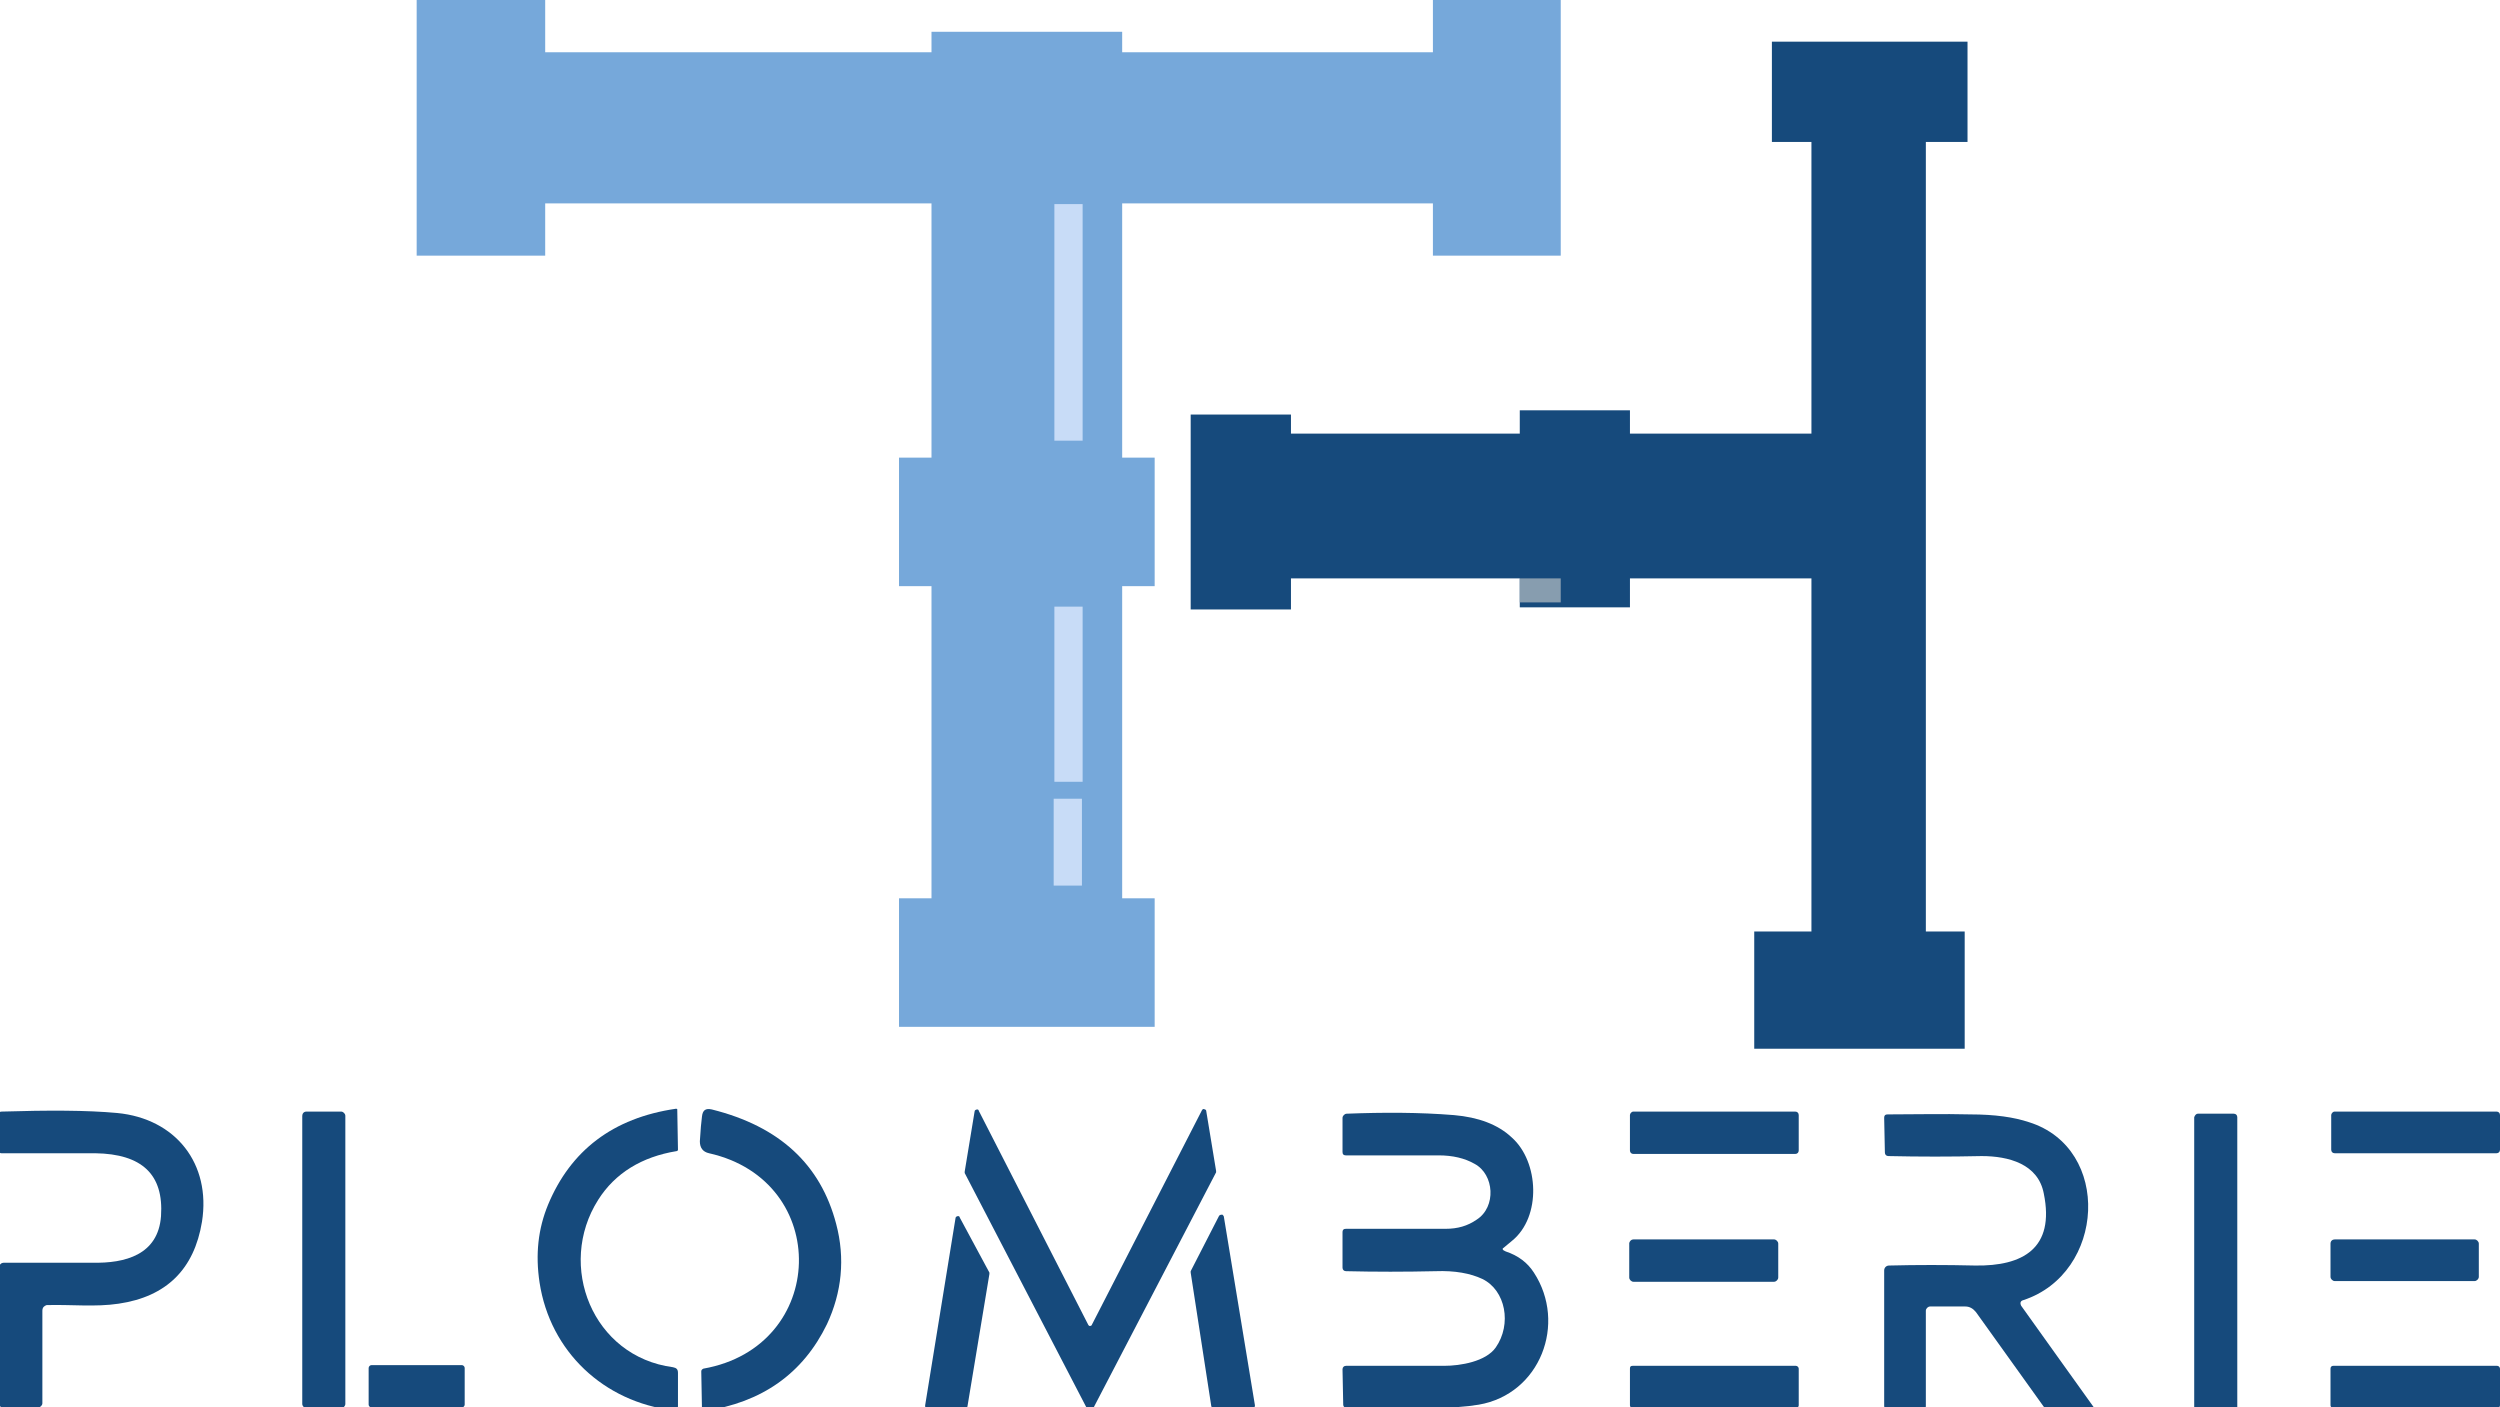 <svg xmlns="http://www.w3.org/2000/svg" xmlns:xlink="http://www.w3.org/1999/xlink" id="Calque_1" x="0px" y="0px" viewBox="0 0 354 199.3" style="enable-background:new 0 0 354 199.3;" xml:space="preserve"><style type="text/css">	.st0{fill:#164A7C;}	.st1{fill:#76A8DA;}	.st2{fill:#C8DCF7;}	.st3{fill:#879DAF;}</style><g>	<path class="st0" d="M84.7,169.9c-5.9,9.3-0.8,22.2,10.6,23.7c0.5,0.1,0.7,0.3,0.7,0.8l0,4.7c0,0.4-0.2,0.6-0.7,0.6  c-9.8-1.2-17.4-8.3-18.9-18.1c-0.6-4-0.2-7.6,1.2-11c3.2-7.7,9.2-12.3,18.1-13.6c0.1,0,0.2,0,0.2,0.1c0,0,0,0,0,0l0.1,5.7  c0,0.1-0.1,0.2-0.2,0.2C90.9,163.8,87.1,166.1,84.7,169.9z"></path>	<path class="st0" d="M170.8,157.3l1.4,8.5c0,0.1,0,0.1,0,0.2l-17.6,33.8c-0.1,0.2-0.3,0.2-0.4,0.1c-0.1,0-0.1-0.1-0.1-0.1  l-17.5-33.7c0-0.1,0-0.1,0-0.2l1.4-8.5c0-0.2,0.2-0.3,0.4-0.3c0.1,0,0.2,0.1,0.2,0.2l15.5,30.3c0.1,0.2,0.3,0.2,0.4,0.1  c0.1,0,0.1-0.1,0.1-0.1l15.6-30.4c0.1-0.2,0.3-0.2,0.4-0.1C170.7,157.1,170.8,157.2,170.8,157.3z"></path>	<path class="st0" d="M117.1,187.5c-3.4,7-9.2,11.1-17.4,12.3c-0.1,0-0.3-0.1-0.3-0.2c0,0,0,0,0,0l-0.1-5.4c0-0.2,0.1-0.3,0.3-0.4  c17.6-3.1,18.2-26.6,0.8-30.5c-0.9-0.2-1.3-0.8-1.3-1.7c0.1-1.6,0.2-2.8,0.3-3.5c0.1-0.9,0.5-1.2,1.4-1c9.6,2.4,15.4,7.8,17.6,16.2  C119.7,178.2,119.2,183,117.1,187.5z"></path>	<path class="st0" d="M6,185.6l0,13.1c0,0.3-0.3,0.6-0.6,0.6l-4.7,0.1c-0.5,0-0.8-0.2-0.8-0.8l0-19.1c0-0.4,0.2-0.7,0.7-0.7  c4,0,8.2,0,12.5,0c4.6,0.1,9.3-1.1,9.7-6.6c0.4-5.9-2.7-8.8-9.3-8.9c-4.7,0-9.1,0-13.3,0c-0.2,0-0.3-0.1-0.3-0.3l0-5.3  c0-0.2,0.1-0.3,0.3-0.3c6.6-0.2,12.1-0.2,16.4,0.2c8.3,0.8,13.3,7.2,12,15.4c-1.1,6.7-5,10.6-11.8,11.6c-3.3,0.5-6.8,0.1-10.2,0.2  C6.3,184.9,6,185.1,6,185.6z"></path>	<path class="st0" d="M43.4,157.4h4.9c0.3,0,0.6,0.3,0.6,0.6v40.8c0,0.3-0.3,0.6-0.6,0.6h-4.9c-0.3,0-0.6-0.3-0.6-0.6V158  C42.8,157.7,43,157.4,43.4,157.4z"></path>	<path class="st0" d="M213.2,177.2c1.8,0.6,3.1,1.6,4,3c4.7,7.2,0.9,17.2-7.8,18.7c-3.5,0.6-9.8,0.7-18.8,0.4  c-0.2,0-0.4-0.1-0.4-0.4l-0.1-5c0-0.3,0.2-0.5,0.5-0.5c4.7,0,9.3,0,13.9,0c2.3,0,5.9-0.6,7.3-2.6c2.3-3.3,1.4-8.1-1.9-9.7  c-1.7-0.8-3.9-1.2-6.6-1.1c-4.3,0.1-8.6,0.1-12.7,0c-0.3,0-0.5-0.2-0.5-0.5l0-5c0-0.4,0.2-0.5,0.5-0.5c4.5,0,9.2,0,14.1,0  c1.7,0,3.1-0.4,4.4-1.3c2.8-1.8,2.5-6.4-0.3-7.9c-1.4-0.8-3.1-1.2-5.1-1.2c-4.2,0-8.6,0-13.1,0c-0.4,0-0.5-0.2-0.5-0.5l0-4.8  c0-0.3,0.3-0.6,0.6-0.6c5.2-0.2,10.3-0.2,15.2,0.2c3.4,0.3,6.2,1.3,8.2,3.2c3.8,3.4,4.2,11.2,0,14.6c-0.4,0.3-0.8,0.7-1.2,1  C212.7,176.8,212.7,177,213.2,177.2z"></path>	<path class="st0" d="M231.3,157.4h22.9c0.3,0,0.5,0.2,0.5,0.5v5c0,0.3-0.2,0.5-0.5,0.5h-22.9c-0.3,0-0.5-0.2-0.5-0.5v-5  C230.8,157.7,231,157.4,231.3,157.4z"></path>	<path class="st0" d="M286.5,184.1c-0.4,0.1-0.5,0.4-0.3,0.8c3.3,4.6,6.7,9.4,10.3,14.4c0,0,0,0,0,0.1c0,0,0,0,0,0  c-2.2,0.1-4.5,0.1-6.6,0c-0.2,0-0.3-0.1-0.5-0.2l-9.6-13.4c-0.4-0.5-0.9-0.8-1.5-0.8l-5,0c-0.3,0-0.6,0.3-0.6,0.6l0,13.5  c0,0.3-0.1,0.5-0.4,0.5l-5,0c-0.3,0-0.5-0.2-0.5-0.5l0-19.2c0-0.4,0.3-0.7,0.7-0.7c0,0,0,0,0,0c3.9-0.1,8-0.1,12.2,0  c6.7,0.1,11.3-2.4,9.7-10.2c-0.8-4.2-5-5.3-8.8-5.3c-4.4,0.1-8.8,0.1-13.2,0c-0.3,0-0.5-0.2-0.5-0.5l-0.1-4.9  c0-0.4,0.2-0.5,0.5-0.5c3.9,0,7.8-0.1,11.7,0c3.5,0,6.2,0.4,8.3,1.1C299.1,162.6,298.1,180.3,286.5,184.1z"></path>	<path class="st0" d="M330.6,157.4l22.9,0c0.3,0,0.5,0.2,0.5,0.5l0,4.9c0,0.3-0.2,0.5-0.5,0.5l-22.9,0c-0.3,0-0.5-0.2-0.5-0.5l0-4.9  C330.1,157.7,330.3,157.4,330.6,157.4z"></path>	<path class="st0" d="M311.2,157.7h5.1c0.3,0,0.5,0.2,0.5,0.5v41.1c0,0.3-0.2,0.5-0.5,0.5h-5.1c-0.3,0-0.5-0.2-0.5-0.5v-41.1  C310.8,157.9,311,157.7,311.2,157.7z"></path>	<path class="st0" d="M173.3,172.3l4.4,26.7c0,0.2-0.1,0.4-0.3,0.4c0,0,0,0-0.1,0l-5.5-0.1c-0.2,0-0.3-0.1-0.3-0.3l-2.9-18.8  c0-0.1,0-0.1,0-0.2l4-7.8c0.1-0.2,0.3-0.2,0.5-0.2C173.2,172.1,173.3,172.2,173.3,172.3z"></path>	<path class="st0" d="M140.1,180.4l-3.1,18.7c0,0.2-0.2,0.3-0.3,0.3l-5.4,0c-0.2,0-0.3-0.1-0.3-0.3c0,0,0,0,0-0.1l4.3-26.5  c0-0.2,0.2-0.3,0.4-0.3c0.1,0,0.2,0.1,0.2,0.2l4.2,7.8C140.1,180.2,140.1,180.3,140.1,180.4z"></path>	<path class="st0" d="M231.3,175.5h19.9c0.3,0,0.6,0.3,0.6,0.6v4.8c0,0.3-0.3,0.6-0.6,0.6h-19.9c-0.3,0-0.6-0.3-0.6-0.6V176  C230.8,175.7,231,175.5,231.3,175.5z"></path>	<path class="st0" d="M330.6,175.5h19.8c0.3,0,0.6,0.3,0.6,0.6v4.7c0,0.3-0.3,0.6-0.6,0.6h-19.8c-0.3,0-0.6-0.3-0.6-0.6v-4.7  C330,175.7,330.3,175.5,330.6,175.5z"></path>	<path class="st0" d="M330.4,193.4h23.2c0.2,0,0.4,0.2,0.4,0.4v5.2c0,0.2-0.2,0.4-0.4,0.4h-23.2c-0.2,0-0.4-0.2-0.4-0.4v-5.2  C330,193.5,330.2,193.4,330.4,193.4z"></path>	<path class="st0" d="M52.6,193.3l12.8,0c0.2,0,0.4,0.2,0.4,0.4l0,5.2c0,0.2-0.2,0.4-0.4,0.4l-12.8,0c-0.2,0-0.4-0.2-0.4-0.4l0-5.2  C52.2,193.5,52.4,193.3,52.6,193.3z"></path>	<path class="st0" d="M231.2,193.4h23.1c0.2,0,0.4,0.2,0.4,0.4v5.2c0,0.2-0.2,0.4-0.4,0.4h-23.1c-0.2,0-0.4-0.2-0.4-0.4v-5.2  C230.8,193.5,230.9,193.4,231.2,193.4z"></path></g><g>	<polygon class="st1" points="221,0 221,36.2 202.9,36.2 202.9,28.8 158.9,28.8 158.9,64.8 163.5,64.8 163.5,83 158.9,83   158.9,127.2 163.5,127.2 163.5,145.4 127.3,145.4 127.3,127.2 131.9,127.2 131.9,83 127.3,83 127.3,64.8 131.9,64.8 131.9,28.8   77.2,28.8 77.2,36.2 59,36.2 59,0 77.2,0 77.2,7.4 131.9,7.4 131.9,4.5 158.9,4.5 158.9,7.4 202.9,7.4 202.9,0  "></polygon>	<g>		<rect x="149.3" y="28.9" class="st2" width="4" height="33.5"></rect>		<rect x="149.2" y="113.1" class="st2" width="4" height="12.3"></rect>		<rect x="149.3" y="85.9" class="st2" width="4" height="24.8"></rect>	</g></g><g>	<polygon class="st0" points="272.7,20.1 272.7,131.9 278.2,131.9 278.2,148.5 248.4,148.5 248.4,131.9 256.5,131.9 256.5,81.9   230.8,81.9 230.8,86 215.2,86 215.2,81.9 182.8,81.9 182.8,86.3 168.6,86.3 168.6,58.7 182.8,58.7 182.8,61.4 215.2,61.4   215.2,58.1 230.8,58.1 230.8,61.4 256.5,61.4 256.5,20.1 250.9,20.1 250.9,5.9 278.6,5.9 278.6,20.1  "></polygon>	<rect x="215.2" y="81.9" class="st3" width="5.8" height="3.4"></rect></g></svg>